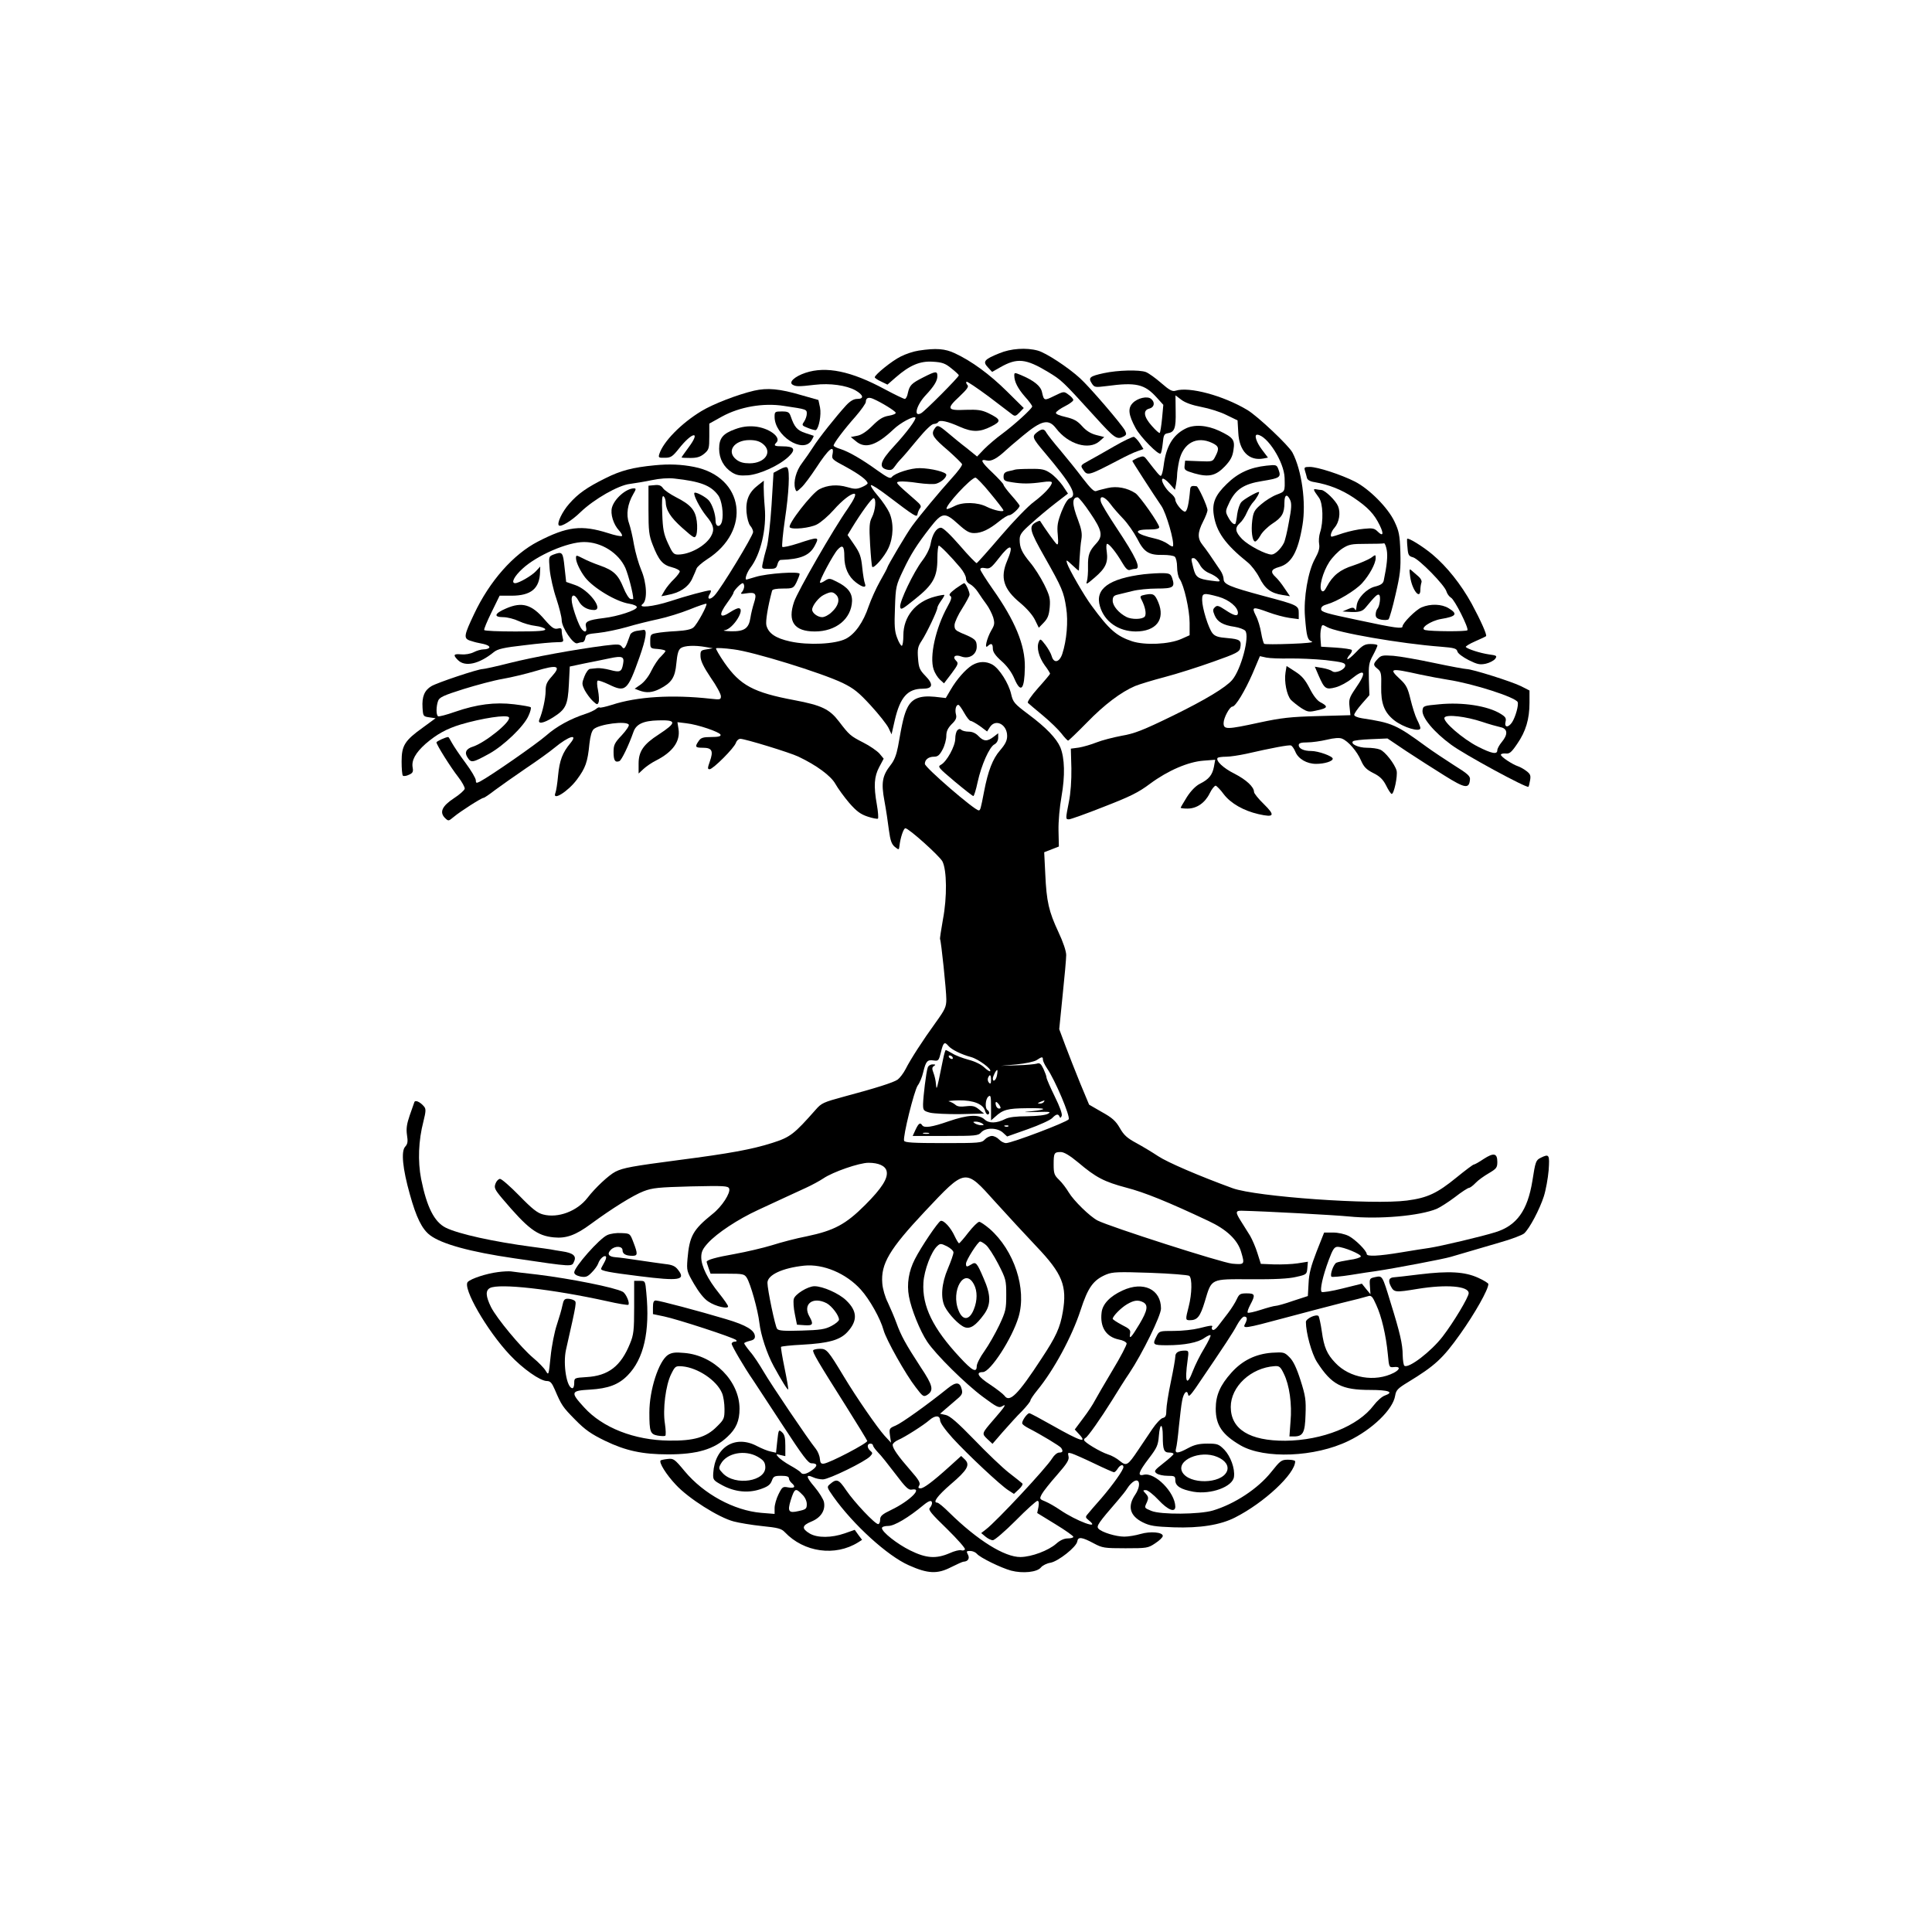 <?xml version="1.0" encoding="UTF-8" standalone="no"?> <svg xmlns="http://www.w3.org/2000/svg" version="1.0" width="1080pt" height="1080pt" viewBox="0 0 1080 1080" preserveAspectRatio="xMidYMid meet"><g transform="translate(0,1080) scale(0.1,-0.1)" fill="#000000" stroke="none"><path d="M5135 8840 c-28 -4 -73 -19 -100 -33 -49 -24 -145 -102 -145 -116 0 -4 16 -15 36 -24 l35 -17 47 41 c77 67 135 92 207 87 51 -3 69 -9 103 -37 23 -18 42 -36 42 -39 0 -10 -190 -201 -211 -212 -44 -24 -27 44 25 100 47 50 66 81 66 107 0 30 -9 29 -78 -6 -67 -34 -77 -44 -87 -88 -3 -18 -11 -33 -17 -33 -6 0 -56 24 -112 54 -189 102 -328 130 -443 92 -60 -20 -95 -52 -73 -66 18 -11 33 -12 125 -1 85 10 176 -3 227 -31 45 -26 50 -48 10 -48 -19 0 -39 -11 -63 -37 -54 -59 -153 -183 -184 -233 -16 -25 -43 -64 -61 -88 -34 -44 -50 -106 -39 -143 7 -21 7 -20 36 7 16 15 52 64 81 108 69 106 103 135 92 77 -6 -27 -2 -30 73 -70 77 -42 123 -77 123 -93 0 -4 -15 -14 -32 -21 -28 -12 -41 -12 -82 0 -54 16 -110 12 -156 -12 -42 -22 -180 -199 -165 -213 14 -14 112 -4 151 16 22 11 65 48 95 82 46 52 94 90 114 90 14 0 1 -29 -35 -82 -80 -113 -281 -463 -301 -522 -38 -111 1 -166 116 -166 118 0 204 70 208 170 1 46 -24 78 -87 109 -37 19 -42 19 -64 5 -13 -9 -26 -14 -28 -11 -7 7 74 158 98 184 28 31 38 21 38 -39 0 -61 22 -111 65 -144 38 -29 60 -32 50 -6 -4 9 -11 50 -15 90 -6 61 -14 82 -45 127 l-37 54 23 38 c53 87 112 168 122 168 17 0 11 -68 -9 -107 -14 -27 -16 -51 -10 -152 4 -66 9 -122 12 -125 10 -10 68 57 90 104 29 62 31 143 5 200 -10 22 -39 65 -65 95 -26 30 -42 56 -37 58 6 2 45 -23 87 -55 161 -122 169 -127 173 -107 2 11 8 25 14 33 9 10 4 20 -23 43 -117 102 -117 102 -91 106 13 2 60 -1 103 -8 43 -6 89 -8 101 -4 28 8 57 33 57 50 0 15 -84 36 -148 37 -50 1 -140 -28 -157 -50 -8 -11 -25 -2 -80 37 -86 62 -158 104 -207 120 -21 6 -38 15 -38 19 0 13 59 91 122 162 32 37 58 74 58 82 0 23 15 29 42 17 46 -20 122 -67 125 -77 2 -6 -15 -13 -38 -17 -32 -5 -54 -18 -92 -56 -33 -33 -62 -52 -85 -56 l-36 -7 28 -23 c52 -45 115 -25 211 66 37 36 112 76 122 66 8 -8 -52 -88 -121 -162 -75 -81 -86 -117 -39 -129 22 -5 31 -2 43 15 8 12 24 32 36 44 11 11 53 60 93 109 44 53 79 87 91 87 10 0 22 5 25 11 9 13 52 4 121 -27 70 -31 112 -30 175 2 58 29 56 39 -17 75 -37 17 -58 20 -126 18 -104 -5 -109 6 -34 75 42 40 53 55 44 64 -6 6 -9 14 -5 18 3 3 58 -34 123 -82 64 -49 125 -95 134 -102 14 -10 20 -8 40 13 l23 24 -94 93 c-97 96 -197 169 -291 213 -55 26 -105 30 -203 15z m-460 -1366 c22 -23 12 -62 -26 -96 -16 -16 -40 -28 -53 -28 -25 0 -56 23 -56 42 0 22 36 68 64 82 40 20 51 20 71 0z"></path><path d="M5586 8825 c-84 -34 -94 -46 -64 -78 l24 -26 44 25 c96 55 144 50 270 -26 75 -46 77 -47 257 -245 116 -128 126 -135 166 -114 14 8 15 13 6 32 -21 38 -197 243 -252 293 -68 62 -189 141 -235 154 -65 18 -152 12 -216 -15z"></path><path d="M6170 8714 c-78 -17 -88 -25 -67 -57 15 -23 18 -23 84 -15 163 22 211 11 278 -63 l38 -42 -7 -76 c-4 -41 -10 -78 -13 -81 -3 -3 -23 15 -44 39 -46 51 -51 88 -14 97 28 7 33 35 10 54 -21 18 -77 5 -104 -24 -27 -29 -23 -65 17 -139 27 -50 129 -154 140 -142 4 3 9 30 12 58 4 44 8 52 27 55 39 6 47 28 45 123 l-1 89 33 -25 c21 -16 60 -30 112 -40 43 -8 107 -28 140 -45 l62 -30 4 -68 c5 -104 60 -160 141 -145 l25 5 -34 45 c-31 41 -45 84 -26 83 55 -3 150 -151 153 -241 2 -78 3 -76 -44 -94 -24 -9 -63 -33 -87 -54 -38 -32 -44 -44 -50 -91 -7 -58 0 -112 15 -117 6 -2 19 13 30 32 10 20 41 50 68 68 54 35 67 58 67 118 0 44 15 51 32 14 9 -20 8 -46 -7 -123 -9 -53 -22 -106 -28 -117 -17 -34 -50 -65 -69 -65 -32 0 -128 50 -164 86 -39 40 -43 63 -13 90 12 10 30 37 39 59 10 22 26 49 37 60 17 18 37 55 30 55 -13 0 -86 -42 -98 -57 -9 -10 -19 -40 -23 -67 -3 -27 -8 -51 -10 -54 -8 -8 -26 9 -42 40 -15 28 -14 33 10 83 35 70 80 100 182 116 98 16 106 21 92 61 -11 30 -11 31 -68 25 -93 -10 -160 -41 -222 -102 -65 -63 -83 -106 -73 -173 14 -94 63 -164 190 -266 20 -16 49 -54 65 -85 31 -62 64 -87 129 -97 l42 -7 -30 44 c-16 25 -39 53 -50 63 -31 28 -26 44 18 56 70 19 107 84 132 235 21 125 -4 306 -56 405 -21 40 -195 204 -252 238 -135 81 -326 132 -401 108 -18 -6 -34 2 -81 43 -32 28 -70 55 -85 61 -37 14 -158 11 -236 -6z"></path><path d="M5670 8700 c0 -33 19 -71 60 -118 22 -24 40 -49 40 -54 0 -12 -100 -103 -169 -154 -33 -24 -77 -62 -99 -84 l-40 -42 -58 47 c-33 25 -80 64 -106 86 -54 45 -59 46 -76 19 -18 -29 -5 -48 81 -121 39 -35 73 -68 75 -74 2 -7 -25 -43 -60 -81 -66 -73 -176 -205 -219 -264 -28 -37 -139 -225 -139 -233 0 -3 -18 -37 -41 -77 -22 -39 -50 -102 -63 -139 -30 -90 -77 -156 -128 -182 -59 -30 -209 -37 -310 -15 -83 18 -123 46 -134 91 -5 22 8 104 32 193 2 8 24 12 61 12 56 0 59 2 76 36 9 19 17 40 17 46 0 15 -181 3 -246 -17 -27 -8 -50 -15 -51 -15 -12 0 2 39 21 65 58 75 92 219 81 339 -4 45 -6 96 -6 115 l1 34 -32 -25 c-51 -39 -70 -83 -65 -151 3 -33 12 -66 21 -76 9 -10 16 -26 16 -35 0 -21 -181 -319 -216 -355 -26 -28 -45 -21 -26 9 7 11 8 20 3 20 -19 0 -138 -32 -225 -61 -96 -31 -186 -40 -153 -15 27 21 23 117 -9 191 -14 33 -32 96 -40 140 -7 44 -20 98 -28 121 -17 47 -8 107 24 162 16 27 17 32 4 32 -43 0 -109 -57 -123 -107 -10 -36 8 -95 40 -129 12 -13 19 -27 16 -30 -4 -4 -39 3 -78 16 -149 47 -228 37 -391 -47 -138 -71 -271 -221 -358 -406 -55 -116 -59 -134 -26 -147 15 -5 38 -12 51 -14 45 -8 65 -17 60 -27 -4 -5 -17 -9 -31 -9 -14 0 -39 -7 -56 -16 -18 -9 -47 -14 -69 -12 -44 4 -48 -3 -19 -32 40 -40 119 -22 201 45 21 17 54 25 170 38 79 10 161 17 183 17 35 0 38 2 32 23 -3 12 -6 30 -6 41 0 14 -5 17 -23 12 -19 -4 -32 4 -72 50 -73 86 -127 101 -215 63 -66 -28 -73 -49 -17 -49 23 0 62 -10 87 -22 25 -12 67 -24 94 -27 27 -3 51 -12 54 -18 3 -10 -35 -13 -167 -13 -93 0 -172 3 -174 8 -3 4 16 49 41 100 l45 92 66 0 c110 0 158 40 160 134 l1 29 -24 -26 c-23 -25 -95 -67 -116 -67 -25 0 -6 38 41 81 81 75 252 149 344 149 97 0 193 -61 231 -145 17 -40 44 -144 44 -173 0 -2 -7 -2 -16 0 -8 2 -26 30 -39 63 -29 72 -55 97 -132 124 -32 11 -75 29 -95 40 -38 19 -38 19 -38 0 0 -22 24 -72 51 -107 46 -59 174 -136 247 -147 24 -4 42 -12 42 -19 0 -17 -107 -52 -185 -61 -90 -11 -107 -20 -99 -50 7 -27 -6 -34 -24 -12 -16 19 -48 108 -55 150 -7 47 15 51 38 7 16 -31 49 -50 86 -50 57 0 -30 115 -107 140 l-49 17 -9 81 c-9 87 -12 90 -62 72 -27 -11 -27 -11 -21 -84 4 -40 20 -113 37 -162 16 -49 30 -103 30 -121 0 -41 65 -137 87 -129 8 3 21 6 28 6 8 0 15 10 17 23 3 20 11 23 73 29 39 4 111 19 160 33 50 15 128 34 175 44 47 10 125 34 175 54 49 20 91 34 94 32 7 -7 -51 -114 -72 -132 -11 -11 -43 -18 -95 -21 -42 -2 -93 -7 -112 -11 -33 -6 -35 -9 -35 -46 0 -40 0 -40 43 -43 23 -2 42 -7 42 -11 0 -4 -12 -18 -26 -32 -15 -13 -38 -49 -53 -79 -15 -32 -40 -63 -60 -77 l-33 -23 26 -10 c40 -15 72 -12 114 9 66 34 86 63 93 143 5 52 11 75 25 85 20 14 77 17 139 6 l40 -7 -35 -6 c-33 -5 -35 -8 -34 -40 1 -25 17 -58 57 -118 32 -45 57 -92 57 -104 0 -19 -4 -20 -57 -14 -215 24 -411 12 -552 -34 -35 -11 -66 -18 -69 -15 -3 3 -12 -1 -21 -9 -9 -7 -34 -19 -56 -26 -86 -28 -163 -70 -222 -122 -55 -48 -311 -226 -370 -257 -20 -10 -23 -9 -23 7 0 11 -26 55 -58 98 -33 44 -66 94 -76 112 -9 17 -18 32 -20 32 -14 0 -66 -24 -66 -30 0 -13 79 -139 122 -194 21 -27 37 -57 36 -65 -2 -9 -29 -33 -60 -53 -67 -44 -82 -78 -51 -110 20 -19 20 -19 49 5 38 32 156 107 167 107 5 0 34 20 65 44 31 23 109 78 172 121 63 42 135 94 160 115 80 66 135 82 88 25 -43 -52 -60 -95 -68 -179 -4 -45 -11 -89 -15 -98 -20 -49 70 7 120 74 48 65 60 97 70 200 5 44 13 72 24 82 31 28 183 48 196 25 4 -5 -14 -32 -39 -59 -41 -43 -46 -55 -46 -94 0 -46 8 -60 32 -51 13 5 53 89 79 163 15 44 55 63 139 65 104 3 104 -12 2 -79 -84 -54 -112 -94 -112 -162 l0 -56 28 26 c15 14 46 35 68 46 95 48 138 108 127 177 l-6 38 49 -6 c65 -7 187 -49 192 -64 3 -9 -12 -13 -52 -13 -45 0 -58 -4 -70 -22 -23 -33 -20 -38 24 -38 51 0 59 -18 38 -77 -13 -37 -13 -43 -1 -43 19 0 139 120 147 148 4 12 15 22 25 22 25 0 278 -77 325 -100 101 -48 181 -107 206 -152 14 -25 49 -73 77 -106 41 -47 64 -64 104 -77 27 -9 53 -14 57 -11 3 4 1 38 -6 77 -19 107 -15 158 13 211 l25 47 -24 29 c-14 15 -54 43 -90 61 -72 37 -78 42 -136 118 -53 69 -96 90 -249 119 -230 43 -303 83 -391 209 -29 42 -50 79 -47 81 3 3 47 1 98 -6 109 -13 491 -131 610 -188 63 -31 89 -52 157 -126 45 -49 89 -105 99 -125 l17 -36 18 79 c30 129 72 176 156 176 57 0 62 24 15 72 -32 33 -37 45 -41 98 -4 52 -1 66 21 99 27 41 87 167 87 183 0 6 9 23 21 40 12 16 20 31 18 32 -2 2 -26 -2 -52 -9 -109 -28 -177 -112 -177 -217 0 -32 -4 -58 -9 -58 -5 0 -17 20 -26 45 -14 36 -16 67 -12 167 4 120 6 126 47 212 41 87 76 142 149 236 68 87 82 89 158 20 44 -40 62 -50 89 -50 41 0 83 20 140 66 23 19 48 34 56 34 14 0 58 40 58 53 0 3 -20 29 -45 57 -25 28 -45 55 -45 60 0 5 -27 34 -60 66 -66 62 -74 80 -34 70 25 -7 59 12 106 56 7 7 50 44 96 82 106 88 144 96 186 41 68 -89 183 -123 242 -72 l27 24 -44 11 c-31 8 -56 23 -80 50 -27 30 -46 40 -92 51 -35 8 -57 17 -54 24 2 7 24 23 50 36 26 13 47 29 47 35 0 6 -12 20 -27 30 -25 19 -26 19 -79 -7 -57 -28 -58 -28 -69 21 -7 34 -45 65 -119 96 -34 14 -36 14 -36 -4z m-135 -656 c39 -47 72 -90 74 -96 4 -13 -53 -1 -93 19 -50 26 -135 28 -180 4 -22 -11 -42 -19 -44 -16 -13 13 136 175 161 175 6 0 44 -39 82 -86z m-1375 -522 c0 -10 -6 -24 -12 -31 -11 -11 -7 -13 23 -8 53 8 61 -1 44 -53 -8 -25 -17 -62 -20 -83 -9 -60 -34 -77 -107 -76 -35 1 -51 4 -37 6 48 7 119 123 77 123 -7 0 -26 -9 -43 -20 -63 -42 -71 -20 -20 50 19 26 35 51 35 56 0 11 41 54 52 54 4 0 8 -8 8 -18z"></path><path d="M4215 8616 c-93 -22 -228 -74 -294 -114 -114 -69 -213 -171 -235 -239 -7 -21 -4 -23 31 -22 33 0 43 7 78 51 75 95 125 102 55 8 -22 -30 -40 -55 -40 -57 0 -2 22 -3 49 -3 38 0 56 6 78 24 26 22 28 30 28 96 l0 72 70 39 c100 55 232 78 347 60 128 -19 128 -19 128 -44 0 -12 -7 -32 -15 -44 -14 -20 -13 -22 23 -36 20 -8 40 -13 43 -11 17 10 31 86 23 126 l-9 42 -95 27 c-122 36 -190 42 -265 25z"></path><path d="M4330 8470 c0 -105 157 -207 205 -134 9 14 15 27 13 28 -2 1 -23 8 -48 16 -44 15 -59 32 -80 93 -8 23 -15 27 -50 27 -38 0 -40 -2 -40 -30z"></path><path d="M4110 8401 c-69 -25 -90 -50 -90 -110 0 -55 26 -103 72 -132 26 -16 44 -19 90 -16 67 6 174 55 226 104 43 41 33 58 -34 58 -45 0 -51 4 -34 21 30 30 -43 83 -122 90 -37 3 -70 -1 -108 -15z m154 -82 c57 -45 13 -109 -74 -109 -33 0 -55 6 -74 21 -57 45 -13 109 74 109 33 0 55 -6 74 -21z"></path><path d="M6625 8403 c-70 -36 -107 -101 -120 -205 -4 -32 -11 -58 -16 -58 -7 0 -18 13 -80 93 -15 19 -19 19 -48 8 -17 -8 -31 -15 -31 -18 0 -4 115 -182 162 -251 27 -39 74 -200 65 -225 -1 -5 -14 1 -28 12 -15 11 -47 25 -71 30 -112 25 -131 51 -38 51 41 0 60 4 60 13 0 19 -108 173 -133 190 -46 30 -104 41 -155 29 -26 -6 -54 -13 -64 -17 -12 -5 -31 14 -76 72 -32 43 -89 113 -125 156 -37 43 -71 87 -77 97 -13 25 -25 25 -55 2 -27 -22 -24 -31 44 -111 152 -180 186 -242 142 -256 -13 -4 -29 -31 -47 -75 -22 -58 -26 -79 -21 -130 4 -47 2 -59 -7 -51 -9 8 -63 83 -92 129 -1 2 -11 -1 -22 -7 -43 -23 -37 -46 47 -194 98 -173 108 -197 121 -285 12 -75 3 -182 -22 -258 -16 -47 -47 -54 -59 -12 -4 15 -20 43 -35 63 -27 35 -29 36 -37 17 -14 -31 0 -85 33 -131 17 -22 30 -44 30 -47 0 -3 -30 -39 -67 -80 -39 -44 -62 -78 -57 -83 5 -5 43 -37 84 -71 41 -34 88 -80 104 -101 17 -22 33 -39 37 -39 3 0 51 46 105 101 97 100 190 170 269 204 22 9 96 32 165 50 69 18 191 57 272 86 130 46 147 55 151 77 8 42 -1 49 -71 55 -52 4 -70 10 -84 27 -23 28 -58 142 -58 186 0 40 7 41 92 18 59 -17 108 -58 108 -90 0 -21 -21 -17 -70 16 -38 25 -47 28 -59 15 -12 -11 -12 -19 -1 -45 15 -36 47 -55 112 -64 25 -4 52 -14 59 -22 26 -31 -23 -216 -73 -275 -36 -42 -150 -111 -332 -200 -168 -82 -215 -100 -286 -112 -47 -9 -110 -25 -140 -37 -30 -12 -75 -25 -99 -29 l-45 -6 3 -110 c1 -67 -4 -140 -14 -188 -19 -97 -19 -97 1 -97 8 0 96 31 194 70 147 57 194 80 259 129 100 74 214 123 300 129 l64 5 -7 -39 c-9 -46 -28 -70 -78 -95 -24 -12 -51 -40 -73 -74 -19 -31 -35 -58 -35 -60 0 -3 17 -5 38 -5 52 0 98 32 124 85 12 25 28 44 34 43 6 -2 27 -23 45 -48 39 -51 111 -92 194 -111 88 -20 95 -8 31 55 -31 30 -56 61 -56 69 0 28 -43 68 -109 102 -63 31 -108 74 -94 89 4 3 25 6 47 6 23 0 73 8 111 16 144 33 240 51 252 47 6 -3 17 -18 24 -35 16 -40 64 -68 116 -68 46 0 93 14 93 29 0 14 -81 43 -120 43 -42 0 -70 13 -70 33 0 11 13 15 48 15 26 0 75 7 109 15 41 10 71 12 85 6 35 -14 84 -71 106 -122 16 -36 29 -50 68 -70 37 -18 55 -36 72 -69 12 -25 26 -46 31 -48 13 -4 35 101 28 130 -10 37 -65 108 -93 118 -14 6 -47 10 -73 10 -47 0 -93 21 -78 36 4 5 49 10 100 12 l93 4 104 -70 c58 -38 154 -100 214 -137 115 -72 138 -76 143 -24 3 20 -11 33 -90 82 -50 32 -119 78 -152 102 -171 125 -191 134 -362 160 -25 4 -43 12 -43 19 0 7 19 35 43 62 l42 48 -3 88 c-2 78 0 93 23 135 14 26 25 51 25 55 0 5 -17 8 -38 8 -32 0 -45 -7 -81 -45 -24 -25 -46 -43 -49 -40 -3 2 3 14 13 25 10 11 15 23 11 27 -4 4 -44 10 -89 13 l-82 5 -3 39 c-2 22 -1 50 3 63 5 23 7 23 33 8 55 -31 411 -93 636 -110 76 -6 89 -10 93 -27 3 -11 30 -31 63 -48 49 -24 62 -27 96 -20 21 5 44 17 52 27 12 17 9 19 -35 25 -48 7 -117 29 -129 41 -4 3 20 18 52 32 32 14 60 27 61 29 7 6 -31 90 -80 181 -60 109 -139 208 -220 276 -54 45 -135 95 -141 87 -1 -2 -1 -24 2 -50 3 -40 7 -47 30 -53 33 -8 180 -158 188 -192 4 -13 15 -28 25 -34 20 -10 100 -169 92 -182 -5 -8 -202 -7 -236 1 -34 8 30 52 89 62 85 14 95 28 42 60 -39 24 -102 26 -151 5 -32 -13 -107 -88 -107 -107 0 -14 -41 -9 -250 36 -177 37 -205 45 -205 61 0 13 11 21 33 27 55 15 159 77 196 118 41 45 76 110 76 140 0 21 0 21 -27 1 -16 -10 -59 -29 -98 -42 -74 -23 -115 -56 -148 -118 -13 -26 -21 -31 -29 -23 -17 17 6 104 43 161 18 27 50 60 73 75 36 23 50 26 133 26 51 0 96 1 100 3 4 1 11 -16 15 -38 6 -34 1 -85 -17 -171 -4 -16 -17 -25 -49 -33 -46 -11 -97 -64 -102 -105 -4 -32 -4 -32 -12 -19 -5 8 -15 8 -37 -2 l-30 -13 30 -2 c58 -4 80 1 98 23 53 64 67 78 76 72 11 -6 4 -64 -10 -79 -5 -6 -9 -20 -9 -32 0 -16 8 -23 32 -28 17 -3 36 -2 40 2 5 5 23 67 39 138 26 112 30 144 27 239 -3 96 -8 117 -33 170 -37 78 -141 182 -221 223 -77 39 -209 82 -252 82 -30 0 -33 -2 -27 -22 4 -13 9 -31 11 -40 3 -11 19 -20 42 -23 80 -14 150 -41 219 -87 80 -54 115 -91 146 -155 24 -49 18 -64 -12 -34 -18 18 -29 20 -77 15 -31 -2 -83 -14 -115 -24 -32 -11 -61 -20 -64 -20 -12 0 -4 29 15 50 26 30 35 83 20 120 -13 32 -72 89 -93 91 -7 0 -20 2 -30 4 -18 3 -17 -2 16 -47 23 -31 26 -135 6 -195 -6 -19 -8 -48 -5 -64 4 -22 -2 -44 -23 -82 -39 -69 -65 -221 -56 -326 9 -112 14 -128 38 -137 14 -5 -31 -10 -118 -13 -77 -3 -143 -3 -148 0 -4 3 -12 31 -17 61 -5 31 -18 75 -30 97 -25 50 -18 51 72 18 35 -13 87 -27 116 -31 l52 -7 0 34 c0 42 -5 45 -198 96 -189 51 -222 65 -222 94 0 12 -8 34 -18 48 -52 78 -79 117 -99 142 -30 37 -29 70 2 131 14 27 25 56 25 64 0 21 -51 132 -61 134 -27 4 -34 1 -36 -17 -7 -82 -17 -125 -29 -125 -16 0 -54 48 -54 67 0 9 -11 24 -25 35 -30 24 -59 75 -46 82 5 3 22 -9 39 -28 l30 -34 6 30 c3 17 6 41 6 54 0 13 5 47 11 76 22 101 98 143 185 102 38 -18 41 -31 18 -75 -15 -30 -15 -30 -92 -27 l-77 3 -3 -27 c-3 -25 1 -28 54 -44 81 -23 120 -14 171 39 32 34 43 55 48 91 9 57 0 70 -80 108 -69 32 -142 37 -190 11z m-531 -470 c67 -98 73 -129 34 -171 -39 -42 -47 -64 -46 -128 1 -32 -2 -70 -6 -83 -7 -21 -1 -18 43 20 61 52 76 84 68 144 -4 25 -3 45 2 45 12 0 50 -47 84 -105 19 -33 32 -45 43 -41 9 3 22 6 30 6 35 0 6 63 -107 233 -43 65 -82 129 -85 142 -10 39 20 32 53 -12 15 -21 48 -58 72 -83 24 -25 59 -75 78 -111 38 -76 65 -93 146 -91 28 0 57 -4 64 -10 7 -6 13 -31 13 -57 0 -26 6 -56 14 -67 25 -35 56 -174 56 -246 l0 -69 -47 -21 c-68 -30 -202 -36 -274 -13 -87 29 -128 64 -226 198 -41 54 -128 206 -138 238 -7 22 -4 21 29 -10 20 -19 36 -33 37 -30 0 2 2 33 4 69 2 36 6 83 10 105 5 31 1 56 -19 109 -34 88 -34 126 -2 126 6 0 38 -39 70 -87z m612 -288 c11 -22 32 -40 54 -49 20 -8 43 -22 51 -32 13 -16 11 -17 -40 -10 -74 10 -87 18 -100 70 -14 56 -14 56 2 56 8 0 22 -16 33 -35z m502 -526 c51 1 142 -3 202 -9 93 -11 110 -15 110 -30 0 -23 -55 -47 -73 -32 -7 6 -32 14 -55 18 l-42 7 21 -49 c33 -75 40 -81 96 -66 26 7 66 29 89 48 75 61 86 38 23 -52 -36 -53 -40 -64 -35 -105 l5 -47 -182 -5 c-153 -4 -205 -10 -326 -36 -184 -40 -201 -40 -201 -3 0 29 34 92 49 92 18 0 70 87 113 185 l41 97 36 -8 c20 -4 78 -6 129 -5z"></path><path d="M6395 7590 c-196 -24 -276 -82 -246 -180 25 -85 103 -139 199 -140 115 0 167 67 127 163 -19 45 -28 51 -71 43 -31 -6 -33 -9 -23 -28 21 -40 29 -81 18 -95 -14 -16 -72 -17 -102 -2 -43 22 -77 62 -77 91 0 22 6 29 28 34 15 4 52 13 82 20 30 8 92 14 137 14 92 0 102 7 86 57 -8 24 -15 28 -49 29 -21 1 -70 -2 -109 -6z"></path><path d="M7186 7040 c-8 -50 7 -126 30 -152 11 -11 37 -32 58 -46 37 -23 43 -24 93 -12 56 12 59 21 13 45 -17 9 -39 37 -59 77 -25 48 -43 70 -81 94 l-48 31 -6 -37z"></path><path d="M6230 8306 c-52 -30 -117 -67 -143 -81 -46 -25 -48 -27 -34 -48 26 -39 27 -39 207 55 36 19 80 40 99 46 l33 12 -20 32 c-12 18 -27 34 -34 36 -7 1 -56 -22 -108 -52z"></path><path d="M3660 8199 c-125 -12 -191 -30 -275 -72 -105 -52 -154 -87 -203 -143 -39 -44 -70 -109 -58 -121 11 -11 72 26 121 74 76 73 212 151 277 158 29 4 84 13 122 21 43 9 91 13 125 9 146 -16 204 -38 245 -93 21 -27 32 -105 22 -146 -9 -36 -36 -34 -36 3 0 36 -18 91 -38 114 -18 20 -73 49 -80 42 -9 -9 32 -87 65 -128 43 -51 49 -78 27 -116 -31 -53 -118 -101 -184 -101 -24 0 -31 8 -56 63 -24 52 -29 79 -32 166 -3 75 -1 102 7 97 6 -4 11 -17 12 -29 1 -49 27 -89 93 -148 68 -60 70 -61 79 -38 4 13 6 47 2 76 -8 62 -34 92 -117 134 -31 16 -63 38 -71 49 -11 16 -23 21 -48 18 l-34 -3 0 -135 c0 -117 3 -143 23 -194 34 -88 56 -114 108 -127 24 -6 44 -17 44 -23 0 -6 -15 -26 -32 -43 -18 -17 -41 -45 -52 -63 l-19 -33 35 7 c67 12 113 42 136 88 11 24 23 51 26 60 3 9 29 32 58 51 251 160 209 461 -72 517 -71 14 -139 17 -220 9z"></path><path d="M4359 8176 l-35 -19 -11 -181 c-7 -104 -18 -205 -27 -236 -9 -30 -19 -70 -22 -87 -7 -33 -6 -33 35 -33 35 0 41 3 47 25 3 14 11 25 18 25 113 4 163 25 192 82 25 48 20 48 -93 11 -45 -15 -86 -24 -90 -20 -3 4 3 74 15 155 22 147 28 268 14 287 -4 7 -19 4 -43 -9z"></path><path d="M5675 8175 c-5 -2 -22 -6 -37 -9 -21 -5 -28 -12 -28 -31 0 -21 6 -25 48 -31 56 -9 99 -9 170 1 32 5 52 4 52 -2 0 -19 -44 -66 -100 -108 -32 -23 -115 -109 -185 -191 -70 -82 -131 -150 -135 -152 -4 -1 -46 42 -94 98 -54 62 -94 100 -106 100 -25 0 -48 -35 -58 -91 -5 -27 -24 -64 -47 -94 -48 -63 -127 -228 -123 -257 3 -20 11 -15 83 43 102 81 125 124 125 226 0 40 4 73 8 73 8 0 68 -61 120 -123 18 -21 32 -48 32 -60 0 -13 9 -26 22 -32 12 -6 33 -26 45 -45 12 -19 34 -50 48 -69 14 -19 30 -51 37 -72 9 -33 8 -42 -10 -72 -25 -43 -41 -108 -21 -89 20 19 29 15 29 -14 0 -18 14 -39 49 -70 31 -27 57 -63 72 -99 36 -83 56 -60 58 65 2 124 -55 261 -181 439 -37 53 -68 102 -68 108 0 8 9 11 28 7 24 -5 33 1 75 55 66 86 87 80 47 -14 -40 -94 -21 -158 74 -236 37 -31 69 -68 82 -95 l21 -43 28 29 c22 23 29 41 33 85 4 49 0 65 -31 128 -20 40 -55 95 -78 122 -47 57 -59 83 -59 129 0 27 10 42 65 90 35 32 96 83 135 113 l70 54 -30 45 c-17 24 -47 55 -68 69 -31 21 -47 25 -112 24 -41 0 -79 -2 -85 -4z"></path><path d="M7883 7576 c10 -74 57 -133 57 -72 0 13 3 31 6 40 3 8 -3 22 -16 33 -12 10 -29 25 -38 33 -14 13 -15 10 -9 -34z"></path><path d="M5341 7509 c-31 -24 -39 -34 -29 -40 10 -7 7 -20 -16 -61 -66 -120 -101 -278 -77 -350 6 -19 22 -45 35 -57 l23 -21 42 55 c38 51 40 58 25 72 -22 22 -4 36 30 23 44 -16 86 11 86 55 0 37 -9 45 -85 76 -34 15 -40 21 -39 46 1 15 20 57 43 92 22 35 41 70 41 77 0 17 -22 64 -30 64 -3 0 -25 -14 -49 -31z"></path><path d="M3557 7273 c-16 -3 -31 -12 -34 -21 -27 -77 -33 -86 -46 -68 -12 16 -21 16 -97 7 -170 -22 -398 -64 -530 -97 -74 -19 -143 -34 -152 -34 -26 0 -254 -76 -287 -96 -38 -23 -53 -58 -49 -120 3 -48 4 -49 38 -54 l35 -5 -71 -52 c-102 -73 -119 -101 -119 -190 0 -39 3 -75 7 -79 5 -4 20 -2 34 5 21 9 25 17 21 39 -8 41 15 83 72 134 63 54 117 84 196 108 118 35 260 57 270 40 14 -23 -133 -142 -202 -164 -38 -12 -48 -33 -29 -61 20 -31 28 -29 123 23 80 45 191 151 217 210 11 23 16 45 13 48 -3 4 -45 11 -93 17 -108 13 -208 0 -330 -42 -48 -17 -91 -28 -95 -25 -12 7 -11 56 0 86 7 20 31 31 142 66 74 23 172 49 219 57 47 8 130 28 184 44 123 37 145 30 91 -30 -29 -32 -35 -47 -35 -82 0 -40 -17 -118 -35 -159 -11 -28 23 -22 77 12 71 45 82 68 88 184 l5 100 85 18 c47 9 109 22 138 28 71 15 83 10 75 -32 -8 -44 -17 -48 -73 -33 -26 7 -58 11 -71 10 -13 -1 -31 -3 -40 -4 -9 0 -23 -19 -32 -42 -15 -39 -15 -43 2 -78 11 -20 31 -47 45 -60 23 -21 26 -22 32 -7 4 9 2 39 -3 67 -6 27 -7 52 -2 54 4 3 32 -7 62 -21 94 -46 105 -36 172 153 36 102 44 154 23 152 -7 -1 -26 -4 -41 -6z"></path><path d="M7701 7116 c-26 -28 -26 -34 0 -55 19 -15 22 -27 20 -99 -2 -94 17 -144 72 -188 52 -41 147 -69 147 -44 0 6 -8 27 -19 48 -10 20 -26 71 -36 112 -15 63 -24 81 -56 111 -69 64 -60 66 111 28 47 -10 117 -23 155 -29 142 -22 378 -98 389 -125 6 -17 -12 -82 -31 -112 -21 -32 -45 -31 -37 2 5 20 0 28 -28 45 -71 44 -212 66 -343 53 -87 -8 -90 -9 -93 -34 -5 -39 64 -122 160 -192 72 -54 424 -245 432 -235 2 1 6 17 9 35 5 27 2 36 -19 52 -14 11 -35 23 -47 27 -33 11 -97 53 -97 65 0 5 12 8 26 7 22 -3 33 6 66 55 47 68 68 137 68 229 l0 68 -47 24 c-52 26 -274 96 -305 96 -10 0 -91 15 -181 34 -89 19 -192 37 -228 40 -60 4 -69 3 -88 -18z m584 -351 c38 -13 85 -26 103 -30 40 -8 43 -40 7 -83 -14 -17 -25 -37 -25 -46 0 -25 -31 -19 -108 20 -85 43 -200 143 -187 163 11 19 120 6 210 -24z"></path><path d="M5435 7082 c-38 -24 -86 -78 -121 -138 l-27 -46 -62 7 c-82 8 -127 -9 -153 -62 -18 -37 -28 -78 -52 -216 -9 -47 -21 -78 -41 -103 -47 -60 -54 -99 -35 -201 9 -48 20 -122 25 -163 8 -59 15 -79 33 -94 23 -18 23 -18 26 5 5 46 23 99 33 99 19 0 190 -154 207 -185 25 -48 27 -200 3 -325 -10 -58 -18 -107 -16 -110 6 -10 35 -287 35 -336 0 -42 -7 -57 -58 -128 -74 -102 -143 -209 -170 -263 -12 -23 -32 -49 -44 -58 -25 -17 -120 -47 -303 -96 -110 -30 -123 -35 -155 -72 -121 -137 -142 -154 -243 -186 -112 -36 -245 -60 -517 -95 -266 -35 -317 -44 -360 -66 -37 -19 -112 -89 -156 -146 -58 -75 -165 -115 -248 -93 -32 8 -61 31 -133 105 -51 52 -99 94 -108 94 -8 0 -20 -12 -25 -26 -9 -23 -5 -33 37 -83 144 -170 195 -209 289 -218 68 -7 122 12 207 75 117 86 237 161 295 183 50 19 82 22 264 27 185 4 208 3 214 -12 9 -24 -40 -101 -94 -143 -109 -88 -128 -123 -139 -251 -5 -65 -4 -69 37 -140 27 -46 56 -83 80 -98 40 -27 110 -43 110 -27 0 6 -23 39 -51 74 -63 78 -99 151 -99 201 0 30 8 47 37 79 51 56 167 133 282 186 53 25 121 56 151 70 30 14 82 38 115 53 33 15 77 39 98 53 53 36 200 87 252 87 56 0 94 -17 101 -46 10 -39 -26 -96 -120 -190 -109 -109 -174 -143 -326 -175 -58 -11 -145 -34 -195 -50 -49 -15 -143 -37 -209 -49 -103 -18 -156 -33 -156 -44 0 -2 5 -17 11 -35 l11 -31 94 0 c86 0 95 -2 108 -22 21 -32 63 -182 71 -253 8 -69 42 -172 80 -242 45 -82 77 -134 81 -130 2 2 -7 55 -20 118 -13 63 -22 117 -20 120 2 3 54 9 116 12 149 8 214 26 255 71 58 63 56 117 -7 177 -40 39 -131 79 -177 79 -37 0 -110 -45 -116 -72 -3 -13 -1 -50 6 -83 l12 -60 43 -3 c46 -3 51 5 27 48 -40 69 18 115 96 75 29 -16 69 -68 69 -92 0 -7 -19 -23 -42 -35 -36 -19 -63 -23 -168 -26 -97 -3 -128 -1 -136 10 -11 13 -54 220 -54 257 0 44 83 83 205 96 107 11 235 -43 317 -134 49 -54 110 -163 127 -226 14 -53 125 -250 180 -320 40 -53 44 -55 65 -42 37 25 31 52 -37 154 -84 129 -110 176 -136 248 -12 33 -34 84 -48 114 -15 29 -29 77 -31 107 -9 109 40 191 237 401 231 245 224 244 393 56 68 -75 172 -188 231 -250 146 -153 173 -221 148 -367 -15 -88 -38 -138 -118 -259 -133 -204 -180 -250 -208 -209 -8 10 -44 38 -80 62 -68 44 -83 70 -41 70 42 0 164 188 200 309 46 156 -24 371 -162 492 -25 21 -51 39 -58 39 -8 0 -35 -27 -61 -60 -25 -33 -49 -60 -52 -60 -3 0 -14 18 -24 39 -22 49 -62 92 -79 86 -15 -6 -109 -145 -144 -214 -34 -66 -46 -138 -33 -208 13 -72 62 -193 102 -253 48 -72 214 -236 311 -308 78 -58 90 -64 108 -53 28 17 15 -3 -47 -74 -68 -79 -68 -78 -36 -109 l29 -27 58 67 c33 37 80 90 107 116 26 27 47 54 47 59 0 6 17 31 38 57 93 113 194 300 242 447 42 129 71 170 145 201 35 14 66 15 245 9 113 -4 211 -12 218 -17 17 -14 15 -101 -3 -171 -19 -74 -19 -77 6 -77 42 0 58 19 84 105 39 130 29 125 257 124 133 -1 212 3 253 13 59 13 60 15 63 49 l3 36 -57 -9 c-32 -5 -91 -7 -132 -6 l-74 3 -19 60 c-10 33 -29 76 -41 97 -13 20 -36 57 -52 83 -31 49 -30 58 6 57 132 -3 516 -24 598 -32 168 -17 397 3 492 43 18 8 64 37 101 65 37 29 73 52 79 52 5 0 22 12 37 28 14 15 48 39 74 54 42 25 47 31 47 63 0 49 -20 53 -77 16 -25 -17 -50 -31 -55 -31 -4 0 -47 -32 -96 -72 -108 -88 -162 -114 -277 -129 -190 -25 -843 21 -975 69 -189 69 -365 145 -416 179 -33 22 -88 55 -123 74 -50 27 -69 44 -91 83 -23 40 -43 58 -101 90 l-71 41 -50 120 c-27 66 -64 161 -83 211 l-34 91 19 189 c11 104 20 205 20 225 0 22 -17 73 -44 130 -53 114 -66 168 -73 324 l-6 121 41 16 41 16 -2 89 c-1 52 6 130 17 192 20 114 18 213 -7 274 -22 50 -79 110 -177 183 -81 61 -87 68 -98 115 -14 60 -65 140 -103 163 -36 21 -77 20 -114 -2z m-45 -267 c14 -25 30 -45 36 -45 6 0 29 -13 52 -29 l40 -30 16 25 c32 48 96 14 96 -50 0 -26 -10 -46 -40 -81 -41 -47 -67 -115 -89 -230 -19 -99 -21 -105 -30 -105 -23 0 -301 240 -301 260 0 24 21 40 51 40 21 0 31 8 48 40 12 22 21 57 21 76 0 26 8 43 30 66 23 22 29 35 24 54 -7 26 0 54 13 54 5 0 19 -20 33 -45z m-89 -1861 c17 -21 74 -49 127 -63 41 -11 118 -68 107 -79 -3 -3 -18 7 -34 22 -17 16 -52 33 -87 42 -33 9 -73 24 -90 35 -17 10 -34 19 -37 19 -3 0 -10 -25 -16 -55 -6 -30 -17 -81 -23 -112 -12 -53 -13 -55 -16 -23 -1 19 -8 48 -14 63 -9 23 -8 31 3 38 11 7 9 9 -8 9 -12 0 -24 -8 -27 -18 -9 -26 -25 -161 -26 -204 0 -35 2 -38 39 -48 21 -5 98 -9 170 -8 l132 3 -28 23 c-23 19 -36 22 -72 18 -31 -4 -49 -2 -60 8 -9 8 -25 16 -36 19 -11 2 14 5 55 6 82 1 137 -21 147 -60 3 -10 9 -19 14 -19 12 0 11 17 -1 25 -15 9 -12 61 5 75 13 11 15 3 15 -61 l0 -72 23 20 c43 40 70 47 175 48 112 2 126 -6 29 -17 -54 -5 -50 -6 26 -4 77 2 85 1 65 -10 -14 -8 -59 -13 -116 -14 -63 0 -102 -5 -122 -15 -49 -25 -92 -26 -117 -2 -33 29 -91 26 -200 -11 -94 -33 -137 -39 -148 -22 -11 17 -20 11 -37 -25 l-16 -35 183 0 c169 0 183 1 200 20 25 28 91 27 122 -2 l23 -21 116 41 c65 23 126 51 136 62 22 23 34 25 41 8 3 -9 7 -8 12 4 4 11 -10 50 -39 109 -25 51 -46 99 -46 106 0 7 -8 28 -17 48 -14 29 -21 35 -38 29 -11 -3 -60 -8 -110 -9 l-90 -3 88 8 c50 5 98 15 112 24 30 20 35 20 35 2 0 -7 10 -29 23 -48 45 -65 131 -269 121 -285 -10 -16 -316 -132 -350 -133 -11 0 -29 9 -39 20 -10 11 -28 20 -40 20 -12 0 -30 -9 -40 -20 -17 -19 -31 -20 -232 -20 -169 0 -215 3 -219 13 -8 22 56 279 76 309 11 14 25 48 31 75 15 62 23 70 58 65 27 -4 29 -1 41 47 13 54 20 60 41 35z m24 -64 c3 -5 2 -10 -4 -10 -5 0 -13 5 -16 10 -3 6 -2 10 4 10 5 0 13 -4 16 -10z m248 -102 c-5 -27 -23 -40 -23 -17 0 13 20 52 25 47 2 -1 1 -15 -2 -30z m-33 -25 c0 -20 -3 -24 -11 -16 -7 7 -9 19 -6 27 10 24 17 19 17 -11z m295 -123 c-3 -5 -14 -10 -23 -9 -14 0 -13 2 3 9 27 11 27 11 20 0z m-248 -18 c9 -15 8 -19 -2 -19 -8 0 -16 9 -18 19 -3 10 -2 18 2 18 3 0 11 -8 18 -18z m-97 -102 c12 -8 12 -10 -5 -10 -11 0 -27 5 -35 10 -12 8 -12 10 5 10 11 0 27 -5 35 -10z m147 -16 c-3 -3 -12 -4 -19 -1 -8 3 -5 6 6 6 11 1 17 -2 13 -5z m-444 -41 c-7 -2 -21 -2 -30 0 -10 3 -4 5 12 5 17 0 24 -2 18 -5z m834 -161 c99 -84 145 -108 269 -141 101 -26 232 -79 459 -186 101 -47 163 -105 183 -173 21 -71 20 -72 -50 -66 -60 6 -683 206 -752 241 -43 22 -134 111 -162 158 -13 22 -37 54 -54 70 -26 25 -30 35 -30 85 0 65 3 70 40 70 18 0 50 -19 97 -58z m-516 -461 c13 -10 44 -58 69 -106 43 -84 45 -91 45 -174 0 -79 -3 -92 -39 -169 -22 -46 -59 -111 -83 -145 -24 -33 -43 -71 -43 -84 0 -39 -25 -26 -95 50 -150 161 -211 286 -203 417 4 69 44 175 78 205 16 15 21 14 54 -2 19 -10 36 -25 36 -34 0 -10 -14 -50 -31 -90 -36 -84 -42 -164 -17 -214 23 -44 79 -102 110 -114 32 -12 63 9 109 72 39 54 39 107 -2 200 -38 89 -44 95 -69 79 -26 -16 -30 -15 -30 4 0 19 67 124 79 124 5 0 19 -8 32 -19z m-66 -222 c19 -36 19 -89 -1 -138 -24 -62 -62 -65 -85 -8 -47 112 34 248 86 146z"></path><path d="M5352 6718 c-7 -7 -12 -28 -12 -47 0 -42 -48 -129 -80 -146 -20 -11 -15 -16 76 -93 54 -45 101 -82 105 -82 4 0 15 35 24 78 21 96 66 197 94 211 13 7 21 22 21 37 l0 25 -26 -20 c-35 -27 -55 -26 -84 4 -15 16 -34 25 -55 25 -17 0 -36 5 -41 10 -7 7 -14 6 -22 -2z"></path><path d="M2316 4638 c-2 -7 -14 -41 -26 -74 -16 -47 -20 -73 -15 -108 6 -37 4 -51 -10 -66 -24 -26 -14 -124 26 -266 36 -130 68 -195 113 -229 65 -49 223 -93 471 -129 332 -49 321 -48 334 -18 15 31 -5 48 -67 57 -24 4 -53 8 -65 11 -11 2 -57 8 -101 14 -219 29 -413 72 -484 107 -64 32 -106 114 -138 273 -19 99 -15 214 13 321 14 57 15 70 3 84 -22 26 -50 38 -54 23z"></path><path d="M8613 4328 c-27 -13 -30 -20 -47 -130 -27 -165 -87 -249 -206 -286 -76 -24 -305 -78 -370 -88 -25 -3 -96 -15 -158 -25 -126 -21 -192 -24 -192 -9 0 18 -63 81 -101 101 -23 11 -58 19 -88 19 l-49 0 -42 -106 c-31 -80 -43 -124 -45 -178 l-4 -71 -83 -27 c-45 -16 -89 -28 -98 -28 -8 0 -45 -10 -82 -22 -37 -12 -70 -19 -73 -16 -4 3 3 23 14 44 30 56 27 64 -20 64 -36 0 -42 -4 -55 -32 -8 -18 -30 -53 -49 -78 -19 -25 -44 -57 -56 -73 -11 -15 -25 -25 -30 -21 -5 3 -7 10 -4 15 8 12 -5 11 -72 -6 -31 -8 -94 -15 -140 -15 -81 0 -83 0 -98 -30 -24 -47 -21 -50 59 -50 96 0 174 15 209 41 16 11 31 18 34 15 3 -3 -13 -36 -35 -73 -23 -37 -51 -94 -63 -125 -35 -93 -48 -68 -30 60 7 49 6 52 -15 52 -37 0 -54 -11 -54 -34 0 -11 -11 -75 -25 -141 -14 -66 -25 -137 -25 -158 0 -31 -4 -40 -21 -44 -11 -3 -37 -31 -58 -62 -21 -31 -56 -83 -78 -116 -59 -88 -66 -92 -103 -62 -16 14 -46 31 -67 37 -43 14 -133 68 -133 80 0 5 3 10 8 12 13 6 86 110 147 208 32 52 76 122 98 154 71 106 177 321 177 361 0 108 -99 155 -215 101 -70 -32 -112 -76 -117 -123 -10 -82 25 -136 96 -151 23 -4 42 -14 44 -22 1 -8 -34 -76 -79 -150 -44 -74 -89 -151 -99 -170 -10 -20 -39 -64 -65 -98 l-47 -63 21 -23 c54 -57 12 -44 -145 45 -67 38 -125 69 -130 69 -14 -1 -46 -49 -39 -59 3 -6 18 -16 33 -24 72 -37 178 -101 184 -111 12 -18 9 -26 -11 -26 -11 0 -28 -14 -39 -32 -31 -52 -313 -354 -370 -397 l-27 -21 24 -20 c13 -11 31 -20 41 -20 10 0 68 50 128 110 60 61 115 110 121 110 8 0 10 -11 6 -34 l-7 -34 101 -62 c56 -34 101 -66 101 -71 0 -5 -14 -9 -31 -9 -20 0 -43 -10 -64 -29 -44 -39 -138 -74 -200 -75 -89 -1 -240 93 -398 248 -31 31 -61 56 -68 56 -27 0 2 39 76 103 93 79 109 108 79 138 l-21 20 -64 -58 c-94 -85 -145 -123 -163 -123 -13 0 -15 4 -7 17 7 13 -3 31 -48 82 -70 80 -101 124 -101 144 0 8 14 20 32 28 34 14 141 82 173 110 32 28 59 28 60 0 0 -14 26 -51 70 -100 86 -94 269 -265 312 -292 l31 -20 28 26 c16 15 24 29 18 33 -5 5 -38 31 -74 59 -36 28 -123 111 -193 184 -94 97 -137 134 -160 139 l-32 7 30 26 c17 14 45 39 64 55 29 24 33 33 27 56 -10 41 -32 42 -77 6 -113 -91 -258 -195 -292 -209 -36 -15 -37 -17 -32 -56 l6 -40 -37 40 c-41 46 -156 212 -227 330 -88 146 -96 155 -133 155 -18 0 -35 -4 -38 -8 -6 -10 26 -64 184 -314 63 -100 116 -187 118 -193 3 -12 -209 -123 -243 -127 -15 -2 -20 4 -22 27 -1 16 -11 41 -22 55 -46 57 -250 360 -291 430 -24 41 -58 93 -77 114 -18 22 -33 43 -33 47 0 3 14 9 30 13 20 4 30 11 30 24 0 35 -47 64 -162 98 -150 45 -373 104 -392 104 -12 0 -16 -10 -16 -38 l0 -38 62 -13 c73 -15 389 -118 403 -132 5 -6 3 -9 -8 -9 -9 0 -17 -6 -17 -12 1 -13 71 -133 121 -205 14 -21 88 -134 164 -250 113 -173 143 -213 161 -213 35 0 36 -15 4 -38 -31 -23 -55 -28 -64 -13 -3 5 -30 23 -59 39 -29 16 -59 38 -67 48 -14 16 -13 17 13 10 l27 -6 0 58 c0 45 -4 63 -19 76 -18 16 -19 15 -26 -49 l-7 -66 -31 7 c-16 3 -50 17 -75 30 -122 65 -236 -5 -245 -151 -2 -38 0 -40 51 -68 69 -37 143 -45 212 -22 41 14 55 24 64 46 9 26 15 29 53 29 30 0 43 -4 43 -14 0 -7 7 -19 15 -26 25 -21 17 -31 -18 -25 -31 6 -34 4 -55 -38 -12 -24 -22 -59 -22 -77 l0 -33 -75 6 c-152 13 -321 105 -427 232 -58 70 -63 73 -97 69 -19 -2 -36 -6 -38 -8 -11 -11 31 -79 85 -136 70 -76 239 -183 323 -205 30 -8 101 -20 159 -26 89 -9 108 -14 127 -34 107 -113 282 -137 410 -57 l22 14 -21 28 -20 28 -57 -20 c-72 -25 -151 -26 -194 -1 -47 28 -45 45 8 67 54 22 80 63 71 109 -3 16 -27 54 -52 84 -49 57 -51 74 -9 55 14 -7 39 -12 55 -12 33 0 238 100 264 129 15 16 15 19 1 31 -19 16 -19 40 0 40 8 0 15 -4 15 -10 0 -5 12 -22 27 -38 16 -15 59 -70 98 -121 58 -77 74 -92 92 -88 65 12 -12 -64 -114 -113 -52 -25 -63 -35 -63 -55 0 -14 -5 -25 -11 -25 -18 0 -133 122 -178 188 -43 64 -54 68 -93 34 -17 -14 -15 -18 20 -68 112 -158 304 -332 422 -384 107 -48 160 -50 236 -11 34 17 65 31 70 31 25 1 36 18 25 39 -10 19 -9 21 12 21 14 0 30 -7 38 -16 17 -21 133 -78 191 -94 65 -17 146 -9 167 18 9 11 33 23 53 26 44 8 145 88 150 119 4 28 26 25 93 -11 47 -25 58 -27 176 -27 120 0 127 1 167 28 23 15 42 33 42 41 0 21 -69 27 -124 11 -27 -8 -68 -15 -91 -15 -48 0 -128 25 -145 45 -12 14 -1 31 110 159 20 23 44 53 53 68 9 15 26 32 37 38 33 18 37 -29 6 -75 -45 -66 -30 -119 42 -155 40 -20 67 -24 173 -28 146 -5 261 13 343 55 162 82 336 244 336 314 0 5 -18 9 -40 9 -37 0 -43 -5 -94 -69 -74 -93 -205 -179 -326 -215 -74 -22 -292 -24 -344 -2 -41 17 -40 16 -24 50 9 22 8 29 -7 46 -18 19 -17 20 1 20 10 0 42 -25 70 -55 52 -56 94 -73 94 -37 -2 80 -114 193 -176 178 -38 -10 -30 15 28 91 46 60 52 75 56 126 6 75 22 74 22 -2 0 -75 6 -91 36 -91 13 0 24 -3 24 -8 0 -4 -25 -27 -56 -51 -52 -41 -55 -45 -38 -58 10 -7 37 -13 61 -13 39 0 43 -2 43 -25 0 -32 30 -51 101 -64 98 -17 221 28 227 84 6 46 -19 114 -54 151 -31 31 -38 34 -94 34 -46 0 -73 -6 -108 -25 -59 -32 -76 -32 -68 -2 4 12 11 67 16 122 6 55 13 120 18 144 8 46 28 66 34 34 2 -13 13 -3 41 37 170 250 210 311 232 353 14 26 32 47 40 47 18 0 19 -14 5 -41 -16 -28 0 -26 215 32 105 28 249 66 320 84 72 17 140 35 152 39 18 6 25 0 46 -48 30 -64 55 -171 65 -276 7 -74 7 -75 35 -72 35 4 35 -13 -1 -32 -105 -54 -248 -30 -328 56 -46 48 -63 87 -75 175 -6 43 -15 81 -18 86 -13 13 -71 -14 -71 -33 0 -60 32 -177 62 -224 82 -127 137 -156 298 -156 102 0 135 -12 82 -31 -16 -5 -44 -30 -63 -55 -87 -116 -286 -196 -494 -198 -199 -1 -305 64 -305 189 0 114 113 219 245 228 26 2 33 -3 52 -43 31 -63 46 -169 37 -267 l-6 -83 24 0 c52 0 63 20 66 122 3 82 0 104 -28 192 -22 69 -41 109 -62 129 -28 28 -32 29 -98 25 -91 -7 -165 -43 -226 -111 -63 -70 -88 -127 -88 -202 0 -92 36 -145 139 -205 134 -77 416 -66 603 25 133 64 249 176 261 253 5 31 15 41 71 75 151 92 195 132 293 270 81 114 157 248 157 279 0 5 -26 21 -57 35 -75 34 -162 39 -328 19 -72 -9 -135 -16 -140 -16 -30 -1 -37 -17 -21 -49 19 -36 24 -37 151 -16 160 26 285 16 285 -24 0 -22 -85 -164 -146 -243 -64 -83 -189 -179 -213 -163 -5 2 -9 29 -10 60 0 60 -15 125 -68 295 -46 151 -45 149 -85 141 -32 -7 -33 -8 -30 -51 l3 -45 -24 29 -24 30 -109 -27 c-59 -15 -112 -23 -116 -19 -11 11 6 88 40 179 22 59 31 73 49 73 33 0 134 -42 130 -54 -2 -6 -30 -15 -63 -19 -32 -5 -66 -12 -74 -16 -16 -9 -37 -68 -27 -78 4 -3 53 1 109 10 57 9 119 19 138 21 107 16 381 68 420 80 47 14 77 23 273 80 65 18 127 42 137 51 30 27 87 135 110 207 11 34 23 100 27 146 6 88 3 93 -44 70z m-2222 -808 c29 -16 23 -47 -21 -121 -45 -75 -59 -91 -53 -54 4 20 -2 27 -46 49 -28 15 -51 30 -51 34 1 15 46 61 80 81 39 23 62 26 91 11z m-2156 -863 c31 -18 41 -29 43 -54 8 -84 -169 -112 -238 -38 -23 24 -24 28 -10 53 34 60 134 79 205 39z m1882 -38 c56 -27 106 -49 110 -49 5 0 14 9 21 20 13 21 32 27 32 9 0 -16 -57 -97 -123 -174 -34 -38 -68 -78 -76 -88 -15 -17 -14 -20 7 -37 67 -54 -71 -3 -163 60 -25 17 -61 38 -80 46 -35 14 -35 15 -21 42 8 15 46 63 85 107 56 64 69 85 64 104 -5 21 -3 22 18 16 13 -4 70 -29 126 -56z m687 37 c46 -19 68 -51 54 -82 -32 -70 -211 -73 -249 -3 -35 66 100 125 195 85z m-2319 -211 c15 -14 25 -36 25 -53 0 -26 -4 -30 -46 -39 -55 -13 -63 -2 -44 60 22 69 27 71 65 32z m725 -48 c0 -7 -6 -19 -12 -26 -11 -10 8 -33 95 -117 59 -58 105 -110 101 -115 -3 -6 -13 -8 -21 -5 -8 3 -38 -4 -66 -17 -75 -32 -130 -28 -219 16 -73 36 -158 103 -158 125 0 7 15 12 36 12 34 0 113 47 197 117 32 26 47 29 47 10z"></path><path d="M3395 3896 c-44 -19 -185 -179 -185 -209 0 -10 13 -18 35 -23 29 -5 39 -2 63 23 16 16 32 38 36 50 8 25 34 49 43 39 4 -4 -1 -20 -10 -35 -9 -16 -17 -31 -17 -34 0 -11 45 -20 215 -41 223 -28 261 -22 215 36 -15 20 -32 28 -72 32 -29 4 -96 13 -148 21 -52 8 -110 16 -129 17 -40 3 -49 19 -26 42 23 23 65 21 65 -3 0 -21 19 -31 56 -31 29 0 30 10 5 75 -19 50 -19 50 -67 52 -27 2 -62 -3 -79 -11z"></path><path d="M2784 3689 c-64 -8 -150 -36 -169 -55 -31 -32 106 -271 235 -408 72 -77 170 -146 207 -146 19 0 28 -10 44 -47 38 -89 44 -98 114 -169 56 -57 89 -80 167 -118 116 -56 209 -76 353 -76 161 0 257 28 331 98 49 45 68 89 68 157 0 154 -143 299 -309 312 -50 5 -70 2 -91 -11 -52 -35 -104 -196 -104 -322 0 -108 5 -121 46 -129 19 -3 38 -4 43 -1 4 3 3 33 -2 67 -13 80 4 216 35 278 22 44 24 46 63 43 86 -8 191 -78 221 -149 8 -18 14 -58 14 -89 0 -53 -2 -59 -43 -99 -59 -60 -129 -80 -267 -78 -194 2 -372 72 -475 186 -78 85 -75 93 33 99 102 6 160 28 210 79 91 92 126 246 105 462 -6 67 -6 67 -37 67 l-31 0 0 -147 c0 -130 -3 -155 -23 -203 -51 -127 -121 -181 -244 -188 -67 -4 -68 -5 -68 -33 0 -16 -4 -29 -10 -29 -32 0 -54 134 -36 215 62 274 60 266 45 276 -8 5 -24 9 -36 9 -18 0 -23 -8 -29 -37 -4 -21 -18 -69 -31 -108 -13 -38 -29 -118 -35 -178 -11 -107 -11 -107 -28 -79 -9 15 -40 47 -69 71 -69 58 -204 221 -236 284 -30 61 -32 93 -6 107 52 27 347 -6 656 -74 60 -14 113 -22 117 -20 11 7 -12 63 -31 73 -44 24 -290 73 -476 96 -71 8 -139 16 -150 18 -11 1 -43 0 -71 -4z"></path></g></svg> 